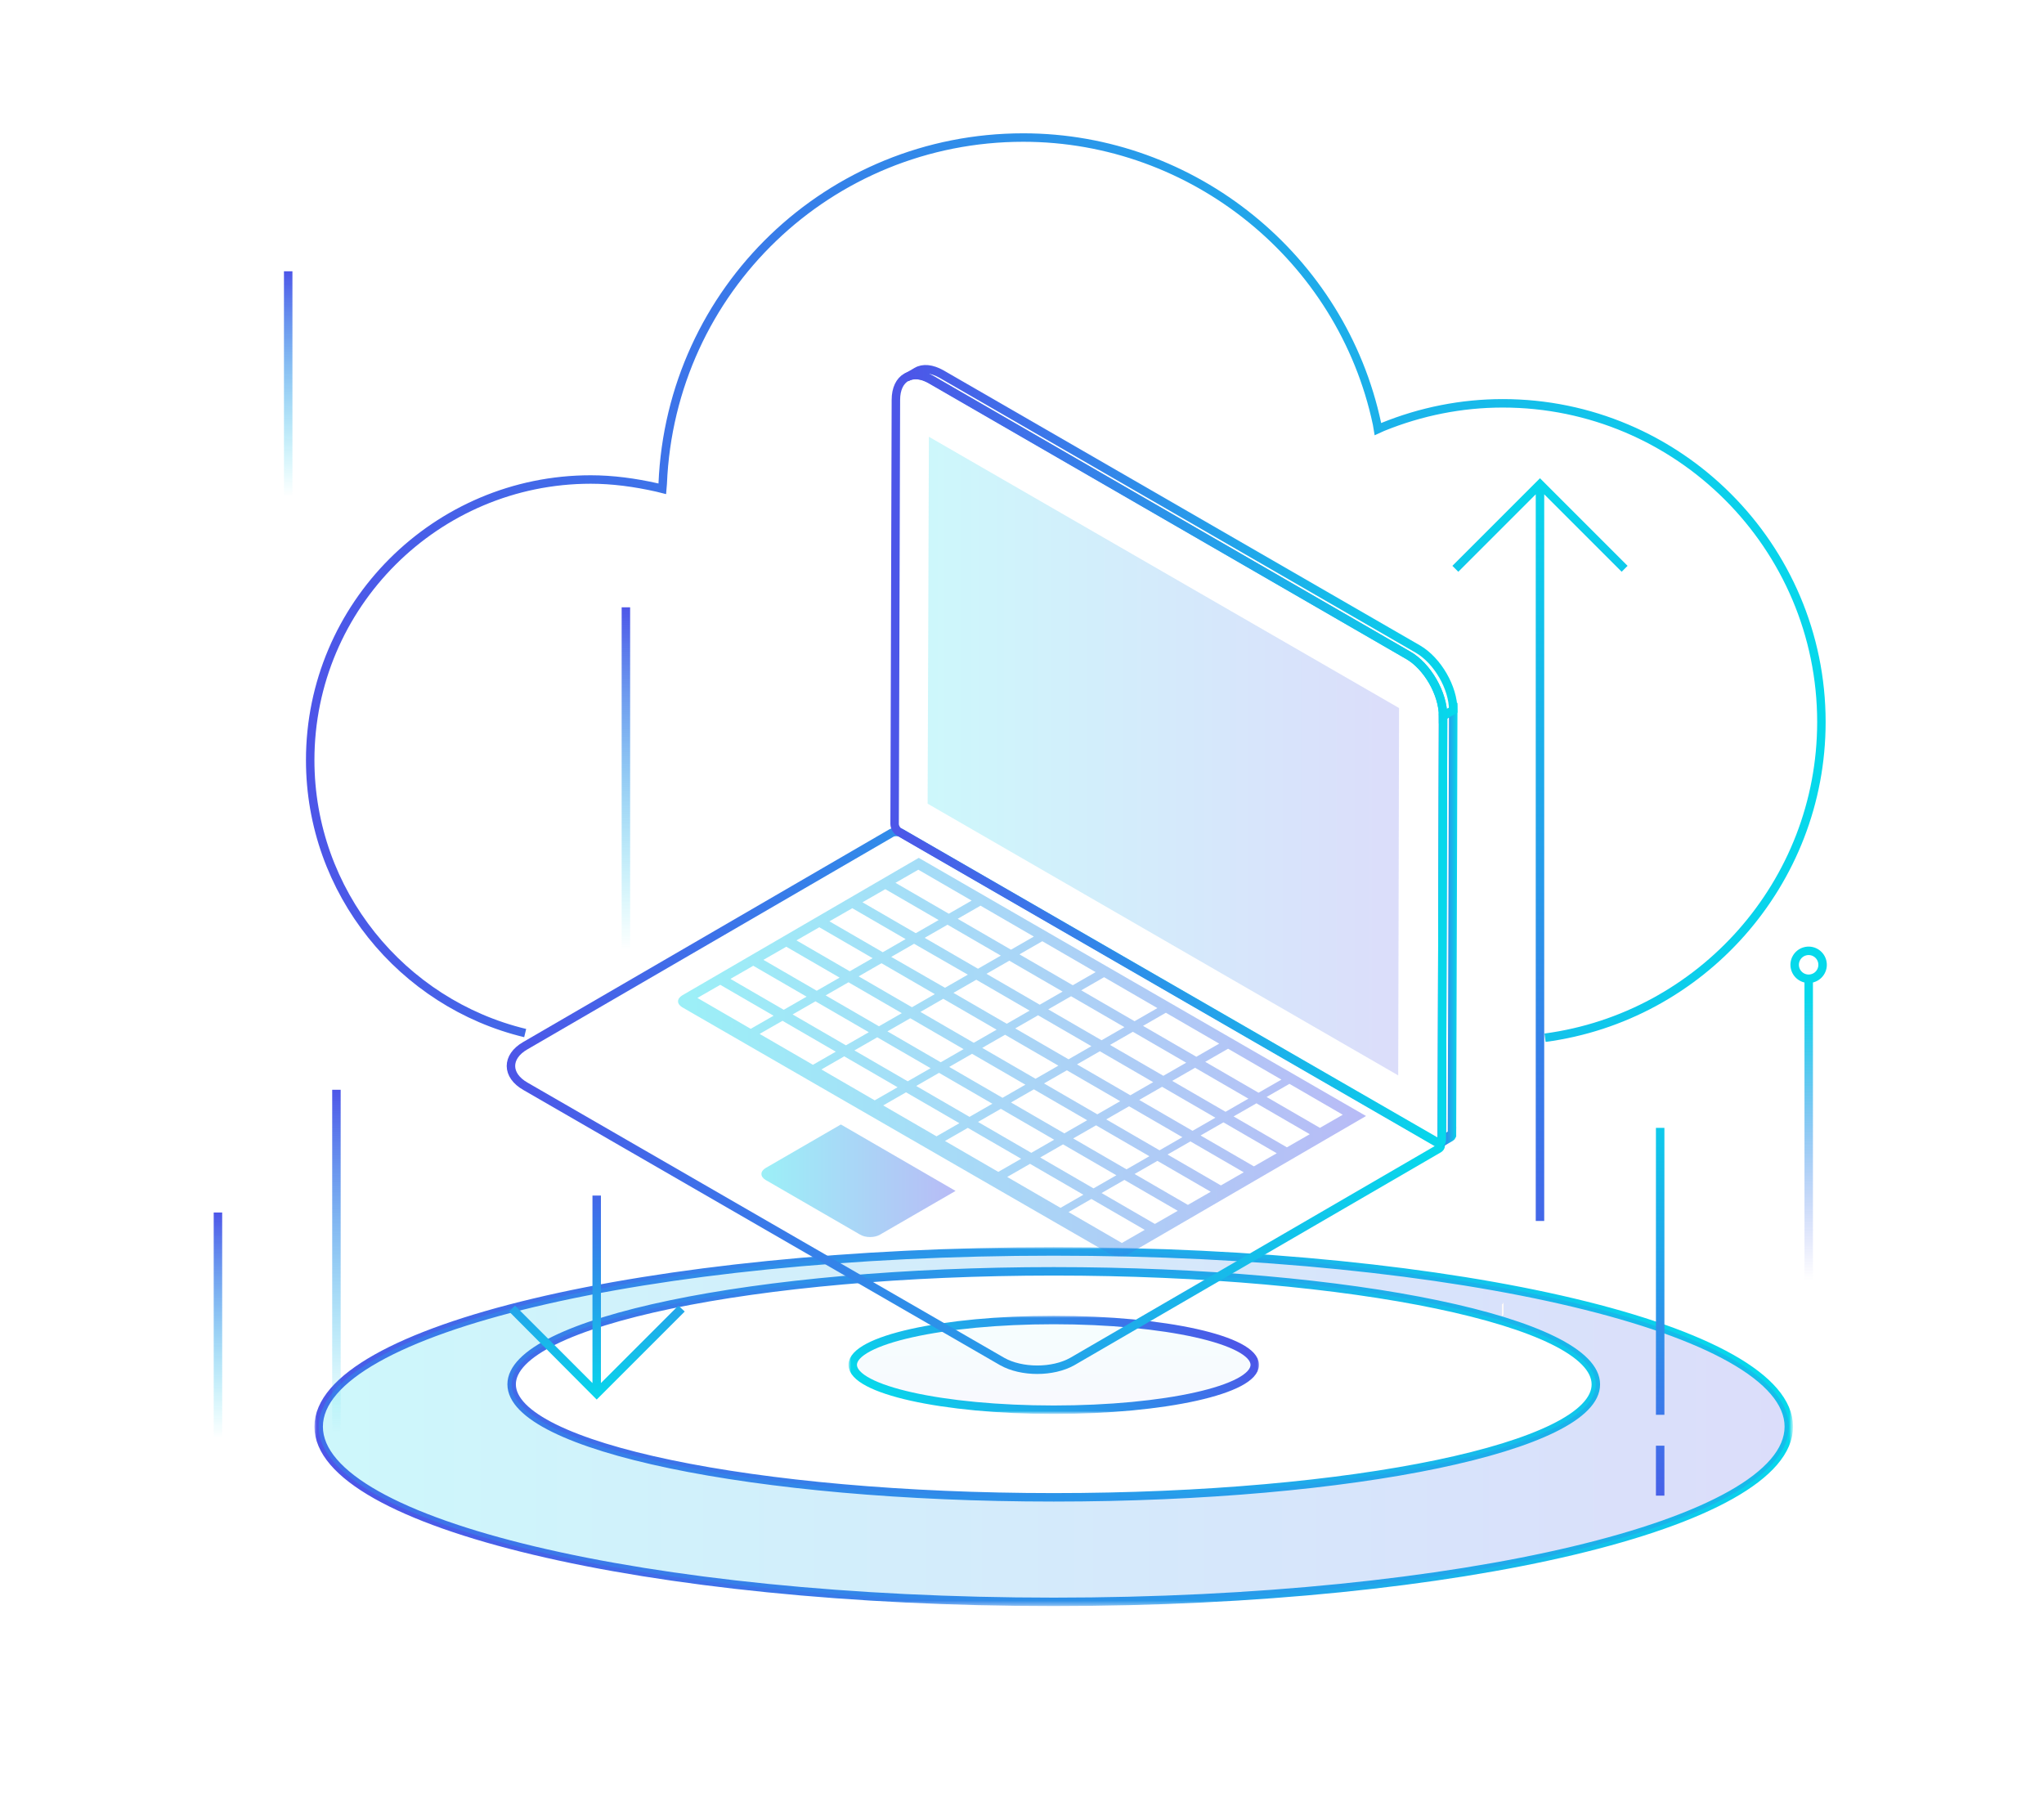 <?xml version="1.0" encoding="utf-8"?>
<!-- Generator: Adobe Illustrator 21.0.0, SVG Export Plug-In . SVG Version: 6.00 Build 0)  -->
<svg version="1.1" id="图层_1" xmlns="http://www.w3.org/2000/svg" xmlns:xlink="http://www.w3.org/1999/xlink" x="0px" y="0px"
	 viewBox="0 0 483 427" style="enable-background:new 0 0 483 427;" xml:space="preserve">
<style type="text/css">
	.st0{fill:none;stroke:#FFFFFF;stroke-width:0;stroke-linecap:round;stroke-linejoin:round;}
	.st1{fill:none;stroke:#606A72;stroke-width:3;stroke-linecap:round;stroke-linejoin:round;stroke-miterlimit:10;}
	.st2{fill:#FFFFFF;}
	.st3{fill:none;stroke:#252B3A;stroke-miterlimit:10;}
	.st4{fill:none;stroke:#FA8334;stroke-miterlimit:10;}
	.st5{fill:#606A72;}
	.st6{fill:none;stroke:#FF7A0B;stroke-linejoin:round;stroke-miterlimit:10;stroke-dasharray:2.385;}
	.st7{fill:#F7F7F7;}
	.st8{fill:#C0C1C9;}
	.st9{fill:#E5E6E9;}
	.st10{fill:none;stroke:#858795;stroke-width:0.267;stroke-miterlimit:10;}
	.st11{fill:none;stroke:#858795;stroke-width:0.3;stroke-miterlimit:10;}
	.st12{fill:none;stroke:#3B3D53;stroke-width:0.3;stroke-miterlimit:10;}
	.st13{fill:#3B3D53;}
	.st14{fill:none;stroke:#3B3D53;stroke-width:0.537;stroke-linejoin:round;stroke-miterlimit:10;}
	.st15{fill:#FFFFFF;stroke:#3B3D53;stroke-width:0.537;stroke-linecap:round;stroke-linejoin:round;stroke-miterlimit:10;}
	.st16{fill:#FFFFFF;stroke:#3B3D53;stroke-width:0.537;stroke-linejoin:round;stroke-miterlimit:10;}
	.st17{fill:none;stroke:#3B3D53;stroke-width:1.2;stroke-linejoin:round;stroke-miterlimit:10;}
	.st18{fill:none;stroke:#FF7A0B;stroke-width:0.537;stroke-linecap:round;stroke-linejoin:round;stroke-miterlimit:10;}
	.st19{filter:url(#Adobe_OpacityMaskFilter);}
	.st20{fill:url(#SVGID_2_);}
	.st21{mask:url(#SVGID_1_);fill:none;stroke:url(#SVGID_3_);stroke-width:2;stroke-miterlimit:10;}
	.st22{opacity:0.2;fill:url(#SVGID_4_);}
	.st23{filter:url(#Adobe_OpacityMaskFilter_1_);}
	.st24{fill:url(#SVGID_6_);}
	.st25{opacity:0.2;mask:url(#SVGID_5_);fill:url(#SVGID_7_);}
	.st26{filter:url(#Adobe_OpacityMaskFilter_2_);}
	.st27{fill:url(#SVGID_9_);}
	.st28{mask:url(#SVGID_8_);fill:none;stroke:url(#SVGID_10_);stroke-width:2;stroke-miterlimit:10;}
	.st29{fill:url(#SVGID_11_);}
	.st30{fill:none;stroke:#06D9EB;stroke-width:2;stroke-miterlimit:10;}
	.st31{fill:url(#SVGID_12_);}
	.st32{fill:none;stroke:url(#SVGID_13_);stroke-width:2;stroke-miterlimit:10;}
	.st33{fill:url(#SVGID_14_);}
	.st34{fill:url(#SVGID_15_);}
	.st35{fill:url(#SVGID_16_);}
	.st36{fill:url(#SVGID_17_);}
	.st37{fill:url(#SVGID_18_);}
	.st38{fill:url(#SVGID_19_);}
	.st39{fill:url(#SVGID_20_);}
	.st40{fill:url(#SVGID_21_);}
	.st41{fill:url(#SVGID_22_);}
	.st42{fill:#FEFAF7;}
	.st43{fill:none;stroke:url(#SVGID_23_);stroke-width:2;stroke-miterlimit:10;}
	.st44{fill:none;stroke:url(#SVGID_24_);stroke-width:2;stroke-miterlimit:10;}
	.st45{fill:none;stroke:url(#SVGID_25_);stroke-width:2;stroke-miterlimit:10;}
	.st46{fill:none;stroke:url(#SVGID_26_);stroke-width:2;stroke-miterlimit:10;}
	.st47{fill:none;stroke:url(#SVGID_27_);stroke-width:2;stroke-miterlimit:10;}
	.st48{opacity:0.4;}
	.st49{fill:url(#SVGID_28_);}
	.st50{fill:url(#SVGID_29_);}
	.st51{opacity:0.2;}
	.st52{fill:url(#SVGID_30_);}
</style>
<defs>
	<filter id="Adobe_OpacityMaskFilter" filterUnits="userSpaceOnUse" x="74.3" y="294.7" width="349.4" height="84.8">
		<feColorMatrix  type="matrix" values="1 0 0 0 0  0 1 0 0 0  0 0 1 0 0  0 0 0 1 0"/>
	</filter>
</defs>
<mask maskUnits="userSpaceOnUse" x="74.3" y="294.7" width="349.4" height="84.8" id="SVGID_1_">
	<g class="st19">
		<linearGradient id="SVGID_2_" gradientUnits="userSpaceOnUse" x1="246.975" y1="383.859" x2="246.975" y2="292.897">
			<stop  offset="0.306" style="stop-color:#FFFFFF"/>
			<stop  offset="0.362" style="stop-color:#F6F6F5"/>
			<stop  offset="0.456" style="stop-color:#DEDCDC"/>
			<stop  offset="0.576" style="stop-color:#B6B3B2"/>
			<stop  offset="0.717" style="stop-color:#7F7977"/>
			<stop  offset="0.875" style="stop-color:#3A302E"/>
			<stop  offset="0.925" style="stop-color:#231815"/>
		</linearGradient>
		<rect x="68.6" y="292.9" class="st20" width="356.8" height="91"/>
	</g>
</mask>
<linearGradient id="SVGID_3_" gradientUnits="userSpaceOnUse" x1="381.444" y1="260.663" x2="116.65" y2="413.541">
	<stop  offset="0" style="stop-color:#06D9EB"/>
	<stop  offset="1" style="stop-color:#4D55E8"/>
</linearGradient>
<path class="st21" d="M249,295.7c-95.9,0-173.7,18.5-173.7,41.4s77.8,41.4,173.7,41.4s173.7-18.5,173.7-41.4S345,295.7,249,295.7z
	 M249,353.8c-70.8,0-128.1-12-128.1-26.7c0-14.7,57.4-26.7,128.1-26.7c70.8,0,128.1,12,128.1,26.7
	C377.2,341.8,319.8,353.8,249,353.8z"/>
<linearGradient id="SVGID_4_" gradientUnits="userSpaceOnUse" x1="75.329" y1="337.102" x2="422.766" y2="337.102">
	<stop  offset="0" style="stop-color:#06D9EB"/>
	<stop  offset="1" style="stop-color:#4D55E8"/>
</linearGradient>
<path class="st22" d="M249,295.7c-95.9,0-173.7,18.5-173.7,41.4s77.8,41.4,173.7,41.4s173.7-18.5,173.7-41.4S345,295.7,249,295.7z
	 M249,353.8c-70.8,0-128.1-12-128.1-26.7c0-14.7,57.4-26.7,128.1-26.7c70.8,0,128.1,12,128.1,26.7
	C377.2,341.8,319.8,353.8,249,353.8z"/>
<defs>
	<filter id="Adobe_OpacityMaskFilter_1_" filterUnits="userSpaceOnUse" x="201.6" y="311.9" width="95" height="21.2">
		<feColorMatrix  type="matrix" values="1 0 0 0 0  0 1 0 0 0  0 0 1 0 0  0 0 0 1 0"/>
	</filter>
</defs>
<mask maskUnits="userSpaceOnUse" x="201.6" y="311.9" width="95" height="21.2" id="SVGID_5_">
	<g class="st23">
		<linearGradient id="SVGID_6_" gradientUnits="userSpaceOnUse" x1="249.88" y1="334.52" x2="249.88" y2="310.612">
			<stop  offset="0.347" style="stop-color:#FFFFFF"/>
			<stop  offset="0.573" style="stop-color:#A09B9A"/>
			<stop  offset="0.799" style="stop-color:#473D3B"/>
			<stop  offset="0.901" style="stop-color:#231815"/>
		</linearGradient>
		<rect x="195.9" y="310.6" class="st24" width="108" height="23.9"/>
	</g>
</mask>
<linearGradient id="SVGID_7_" gradientUnits="userSpaceOnUse" x1="249.047" y1="311.877" x2="249.047" y2="333.033">
	<stop  offset="0" style="stop-color:#06D9EB"/>
	<stop  offset="1" style="stop-color:#4D55E8"/>
</linearGradient>
<ellipse class="st25" cx="249" cy="322.5" rx="47.5" ry="10.6"/>
<defs>
	<filter id="Adobe_OpacityMaskFilter_2_" filterUnits="userSpaceOnUse" x="200.6" y="310.9" width="97" height="23.2">
		<feColorMatrix  type="matrix" values="1 0 0 0 0  0 1 0 0 0  0 0 1 0 0  0 0 0 1 0"/>
	</filter>
</defs>
<mask maskUnits="userSpaceOnUse" x="200.6" y="310.9" width="97" height="23.2" id="SVGID_8_">
	<g class="st26">
		<linearGradient id="SVGID_9_" gradientUnits="userSpaceOnUse" x1="249.88" y1="334.52" x2="249.88" y2="310.612">
			<stop  offset="0.347" style="stop-color:#FFFFFF"/>
			<stop  offset="0.573" style="stop-color:#A09B9A"/>
			<stop  offset="0.799" style="stop-color:#473D3B"/>
			<stop  offset="0.901" style="stop-color:#231815"/>
		</linearGradient>
		<rect x="195.9" y="310.6" class="st27" width="108" height="23.9"/>
	</g>
</mask>
<linearGradient id="SVGID_10_" gradientUnits="userSpaceOnUse" x1="224.008" y1="347.494" x2="274.087" y2="297.415">
	<stop  offset="0" style="stop-color:#06D9EB"/>
	<stop  offset="1" style="stop-color:#4D55E8"/>
</linearGradient>
<ellipse class="st28" cx="249" cy="322.5" rx="47.5" ry="10.6"/>
<linearGradient id="SVGID_11_" gradientUnits="userSpaceOnUse" x1="427.429" y1="302.473" x2="427.429" y2="235.359">
	<stop  offset="0" style="stop-color:#4D55E8;stop-opacity:0"/>
	<stop  offset="1" style="stop-color:#06D9EB"/>
</linearGradient>
<rect x="426.4" y="230.4" class="st29" width="2" height="78"/>
<ellipse transform="matrix(0.962 -0.273 0.273 0.962 -45.993 125.41)" class="st30" cx="427.4" cy="227.9" rx="3.3" ry="3.3"/>
<linearGradient id="SVGID_12_" gradientUnits="userSpaceOnUse" x1="73.649" y1="134.941" x2="432.285" y2="145.749">
	<stop  offset="0" style="stop-color:#4D55E8"/>
	<stop  offset="1" style="stop-color:#06D9EB"/>
</linearGradient>
<path style="fill:none;stroke:url(#SVGID_12_);stroke-width:2;stroke-miterlimit:10;" d="M124.1,244.1c-29.1-7-50.8-33.3-50.8-64.5
	c0-36.6,29.8-66.3,66.3-66.3c5.1,0,10.4,0.7,15.7,1.9l1.2,0.3l0.1-1.2c1.9-45.9,39.4-81.8,85.2-81.8c40.2,0,75.3,28.5,83.6,67.7
	l0.2,1.2l1.1-0.5c9.1-3.7,18.7-5.6,28.4-5.6c41.5,0,75.3,33.8,75.3,75.3c0,38.1-28.5,69.7-65.3,74.6"/>
<linearGradient id="SVGID_13_" gradientUnits="userSpaceOnUse" x1="80.406" y1="165.297" x2="79.972" y2="84.066" gradientTransform="matrix(-1 0 0 -1 159.67 422.574)">
	<stop  offset="0" style="stop-color:#4D55E8"/>
	<stop  offset="1" style="stop-color:#06D9EB;stop-opacity:0"/>
</linearGradient>
<rect x="78.5" y="257.5" style="fill:url(#SVGID_13_);" width="2" height="87.8"/>
<linearGradient id="SVGID_14_" gradientUnits="userSpaceOnUse" x1="108.325" y1="136.223" x2="108.039" y2="82.744" gradientTransform="matrix(-1 0 0 -1 159.67 422.574)">
	<stop  offset="0" style="stop-color:#4D55E8"/>
	<stop  offset="1" style="stop-color:#06D9EB;stop-opacity:0"/>
</linearGradient>
<rect x="50.5" y="286.5" class="st33" width="2" height="57.8"/>
<linearGradient id="SVGID_15_" gradientUnits="userSpaceOnUse" x1="91.764" y1="358.669" x2="91.478" y2="305.19" gradientTransform="matrix(-1 0 0 -1 159.67 422.574)">
	<stop  offset="0" style="stop-color:#4D55E8"/>
	<stop  offset="1" style="stop-color:#06D9EB;stop-opacity:0"/>
</linearGradient>
<rect x="67.1" y="64.1" class="st34" width="2" height="57.8"/>
<linearGradient id="SVGID_16_" gradientUnits="userSpaceOnUse" x1="11.988" y1="279.325" x2="11.553" y2="198.095" gradientTransform="matrix(-1 0 0 -1 159.67 422.574)">
	<stop  offset="0" style="stop-color:#4D55E8"/>
	<stop  offset="1" style="stop-color:#06D9EB;stop-opacity:0"/>
</linearGradient>
<rect x="146.9" y="143.5" class="st35" width="2" height="87.8"/>
<g>
	<linearGradient id="SVGID_17_" gradientUnits="userSpaceOnUse" x1="391.945" y1="362.37" x2="392.597" y2="254.208">
		<stop  offset="0" style="stop-color:#4D55E8"/>
		<stop  offset="1" style="stop-color:#06D9EB"/>
	</linearGradient>
	<rect x="391.3" y="266.5" class="st36" width="2" height="67.8"/>
	<linearGradient id="SVGID_18_" gradientUnits="userSpaceOnUse" x1="392.229" y1="362.372" x2="392.881" y2="254.209">
		<stop  offset="0" style="stop-color:#4D55E8"/>
		<stop  offset="1" style="stop-color:#06D9EB"/>
	</linearGradient>
	<rect x="391.3" y="341.6" class="st37" width="2" height="11.8"/>
</g>
<linearGradient id="SVGID_19_" gradientUnits="userSpaceOnUse" x1="366.186" y1="316.556" x2="363.58" y2="110.004">
	<stop  offset="0" style="stop-color:#4D55E8"/>
	<stop  offset="1" style="stop-color:#06D9EB"/>
</linearGradient>
<polygon class="st38" points="363.9,113 343.2,133.7 344.6,135.1 362.9,116.8 362.9,226.5 362.9,228.5 362.9,288.5 364.9,288.5 
	364.9,228.3 364.9,226.3 364.9,116.8 383.2,135.1 384.6,133.7 "/>
<linearGradient id="SVGID_20_" gradientUnits="userSpaceOnUse" x1="114.684" y1="258.305" x2="113.968" y2="201.593" gradientTransform="matrix(-1 0 0 -1 255.269 533.078)">
	<stop  offset="0" style="stop-color:#4D55E8"/>
	<stop  offset="1" style="stop-color:#06D9EB"/>
</linearGradient>
<polygon class="st39" points="141,330.7 161.8,309.9 160.3,308.5 142,326.8 142,282.5 140,282.5 140,326.8 121.7,308.5 120.3,309.9 
	"/>
<g>
	<path class="st42" d="M355.3,307.6l0,2.8c0,0.2-0.1,0.5-0.4,0.6l0-2.8C355.1,308.1,355.3,307.9,355.3,307.6z"/>
</g>
<g>
	<linearGradient id="SVGID_21_" gradientUnits="userSpaceOnUse" x1="119.697" y1="260.052" x2="341.425" y2="260.052">
		<stop  offset="0" style="stop-color:#4D55E8"/>
		<stop  offset="1" style="stop-color:#06D9EB"/>
	</linearGradient>
	<path style="fill:none;stroke:url(#SVGID_21_);stroke-width:2;stroke-miterlimit:10;" d="M340,270.1c0.6,0.3,0.6,0.9,0,1.3
		l-86.6,50.3c-4.6,2.6-12,2.6-16.6,0l-112.6-65c-4.6-2.6-4.6-7-0.1-9.6l86.6-50.3c0.6-0.3,1.6-0.3,2.2,0L340,270.1z"/>
</g>
<g>
	<g>
		<linearGradient id="SVGID_22_" gradientUnits="userSpaceOnUse" x1="339.743" y1="268.621" x2="344.146" y2="268.621">
			<stop  offset="0" style="stop-color:#4D55E8"/>
			<stop  offset="1" style="stop-color:#06D9EB"/>
		</linearGradient>
		<path style="fill:none;stroke:url(#SVGID_22_);stroke-width:2;stroke-miterlimit:10;" d="M342.8,268.7l-2.4,1.4
			c0.2-0.1,0.3-0.4,0.3-0.7l2.4-1.4C343.1,268.4,343,268.6,342.8,268.7z"/>
	</g>
	<g>
		<linearGradient id="SVGID_23_" gradientUnits="userSpaceOnUse" x1="339.736" y1="218.61" x2="344.43" y2="218.61">
			<stop  offset="0" style="stop-color:#4D55E8"/>
			<stop  offset="1" style="stop-color:#06D9EB"/>
		</linearGradient>
		<polygon class="st43" points="341,169.2 343.4,167.8 343.1,268 340.7,269.4 		"/>
	</g>
	<g>
		<linearGradient id="SVGID_24_" gradientUnits="userSpaceOnUse" x1="210.494" y1="179.431" x2="342.025" y2="179.431">
			<stop  offset="0" style="stop-color:#4D55E8"/>
			<stop  offset="1" style="stop-color:#06D9EB"/>
		</linearGradient>
		<path class="st44" d="M332.7,154.8c4.6,2.6,8.3,9.1,8.3,14.4l-0.3,100.2c0,0.7-0.5,1-1.1,0.6l-127.1-73.4
			c-0.6-0.3-1.1-1.2-1.1-1.9l0.3-100.2c0-5.3,3.8-7.4,8.4-4.8L332.7,154.8z"/>
	</g>
	<linearGradient id="SVGID_25_" gradientUnits="userSpaceOnUse" x1="213.715" y1="128.618" x2="344.425" y2="128.618">
		<stop  offset="0" style="stop-color:#4D55E8"/>
		<stop  offset="1" style="stop-color:#06D9EB"/>
	</linearGradient>
	<path class="st45" d="M335.1,153.4l-112.6-65c-2.3-1.3-4.4-1.5-5.9-0.6l-2.4,1.4c1.5-0.9,3.6-0.8,5.9,0.6l112.6,65
		c4.6,2.6,8.3,9.1,8.3,14.4l2.4-1.4C343.4,162.5,339.7,156.1,335.1,153.4z"/>
</g>
<g class="st48">
	<linearGradient id="SVGID_26_" gradientUnits="userSpaceOnUse" x1="179.862" y1="278.989" x2="225.815" y2="278.989">
		<stop  offset="0" style="stop-color:#06D9EB"/>
		<stop  offset="1" style="stop-color:#4D55E8"/>
	</linearGradient>
	<path style="fill:url(#SVGID_26_);" d="M225.8,281.4L208,291.7c-1.3,0.8-3.5,0.8-4.8,0l-22.3-12.9c-1.3-0.8-1.3-2,0-2.8l17.8-10.3
		L225.8,281.4z"/>
</g>
<g class="st48">
	<linearGradient id="SVGID_27_" gradientUnits="userSpaceOnUse" x1="160.21" y1="249.698" x2="322.79" y2="249.698">
		<stop  offset="0" style="stop-color:#06D9EB"/>
		<stop  offset="1" style="stop-color:#4D55E8"/>
	</linearGradient>
	<path style="fill:url(#SVGID_27_);" d="M217.1,202.7l105.7,61l-55.9,32.5c-1.3,0.8-3.5,0.8-4.8,0l-100.9-58.2c-1.3-0.8-1.3-2,0-2.8
		L217.1,202.7z M222.3,251l5.4-3.1l-12.6-7.3l-5.4,3.1L222.3,251 M230.1,246.4l5.4-3.1l-12.6-7.3l-5.4,3.1L230.1,246.4 M214.5,255.5
		l5.4-3.1l-12.6-7.3l-5.4,3.1L214.5,255.5 M237.9,241.9l5.4-3.1l-12.6-7.3l-5.4,3.1L237.9,241.9 M245.7,237.4l5.4-3.1l-12.6-7.3
		l-5.4,3.1L245.7,237.4 M253.5,232.8l5.4-3.1l-12.6-7.3l-5.4,3.1L253.5,232.8 M206.7,260l5.4-3.1l-12.6-7.3l-5.4,3.1L206.7,260
		 M231.1,228.9l5.4-3.1l-12.6-7.3l-5.4,3.1L231.1,228.9 M304.1,271.1l5.4-3.1l-12.6-7.3l-5.4,3.1L304.1,271.1 M243.7,272.4l5.4-3.1
		l-12.6-7.3l-5.4,3.1L243.7,272.4 M235.9,276.9l5.4-3.1l-12.6-7.3l-5.4,3.1L235.9,276.9 M296.3,275.6l5.4-3.1l-12.6-7.3l-5.4,3.1
		L296.3,275.6 M288.5,280.1l5.4-3.1l-12.6-7.3l-5.4,3.1L288.5,280.1 M251.5,267.8l5.4-3.1l-12.6-7.3l-5.4,3.1L251.5,267.8
		 M252.5,250.3l5.4-3.1l-12.6-7.3l-5.4,3.1L252.5,250.3 M280.7,284.7l5.4-3.1l-12.6-7.3l-5.4,3.1L280.7,284.7 M272.9,289.2l5.4-3.1
		l-12.6-7.3l-5.4,3.1L272.9,289.2 M267.1,258.8l5.4-3.1l-12.6-7.3l-5.4,3.1L267.1,258.8 M221.3,268.5l5.4-3.1l-12.6-7.3l-5.4,3.1
		L221.3,268.5 M229.1,263.9l5.4-3.1l-12.6-7.3l-5.4,3.1L229.1,263.9 M236.9,259.4l5.4-3.1l-12.6-7.3l-5.4,3.1L236.9,259.4
		 M265.1,293.7l5.4-3.1l-12.6-7.3l-5.4,3.1L265.1,293.7 M260.3,245.8l5.4-3.1l-12.6-7.3l-5.4,3.1L260.3,245.8 M311.9,266.5l5.4-3.1
		l-12.6-7.3l-5.4,3.1L311.9,266.5 M268.1,241.3l5.4-3.1l-12.6-7.3l-5.4,3.1L268.1,241.3 M192.1,251.6l5.4-3.1l-12.6-7.3l-5.4,3.1
		L192.1,251.6 M199.9,247l5.4-3.1l-12.6-7.3l-5.4,3.1L199.9,247 M207.7,242.5l5.4-3.1l-12.6-7.3l-5.4,3.1L207.7,242.5 M215.5,238
		l5.4-3.1l-12.6-7.3l-5.4,3.1L215.5,238 M223.3,233.4l5.4-3.1L216,223l-5.4,3.1L223.3,233.4 M259.3,263.3l5.4-3.1l-12.6-7.3
		l-5.4,3.1L259.3,263.3 M238.9,224.4l5.4-3.1l-12.6-7.3l-5.4,3.1L238.9,224.4 M274.9,254.2l5.4-3.1l-12.6-7.3l-5.4,3.1L274.9,254.2
		 M282.7,249.7l5.4-3.1l-12.6-7.3l-5.4,3.1L282.7,249.7 M244.7,254.9l5.4-3.1l-12.6-7.3l-5.4,3.1L244.7,254.9 M258.4,280.8l5.4-3.1
		l-12.6-7.3l-5.4,3.1L258.4,280.8 M266.2,276.3l5.4-3.1l-12.6-7.3l-5.4,3.1L266.2,276.3 M274,271.8l5.4-3.1l-12.6-7.3l-5.4,3.1
		L274,271.8 M281.8,267.2l5.4-3.1l-12.6-7.3l-5.4,3.1L281.8,267.2 M289.6,262.7l5.4-3.1l-12.6-7.3l-5.4,3.1L289.6,262.7
		 M250.6,285.4l5.4-3.1l-12.6-7.3l-5.4,3.1L250.6,285.4 M297.4,258.2l5.4-3.1l-12.6-7.3l-5.4,3.1L297.4,258.2 M177.4,243.1l5.4-3.1
		l-12.6-7.3l-5.4,3.1L177.4,243.1 M216.4,220.5l5.4-3.1l-12.6-7.3l-5.4,3.1L216.4,220.5 M208.6,225l5.4-3.1l-12.6-7.3l-5.4,3.1
		L208.6,225 M200.8,229.5l5.4-3.1l-12.6-7.3l-5.4,3.1L200.8,229.5 M193,234.1l5.4-3.1l-12.6-7.3l-5.4,3.1L193,234.1 M185.2,238.6
		l5.4-3.1l-12.6-7.3l-5.4,3.1L185.2,238.6 M224.2,215.9l5.4-3.1l-12.6-7.3l-5.4,3.1L224.2,215.9"/>
</g>
<g class="st51">
	<linearGradient id="SVGID_28_" gradientUnits="userSpaceOnUse" x1="219.237" y1="178.621" x2="330.607" y2="178.621">
		<stop  offset="0" style="stop-color:#06D9EB"/>
		<stop  offset="1" style="stop-color:#4D55E8"/>
	</linearGradient>
	<polygon class="st49" points="330.6,167.3 330.4,254.1 219.2,189.9 219.5,103.2 	"/>
</g>
</svg>
